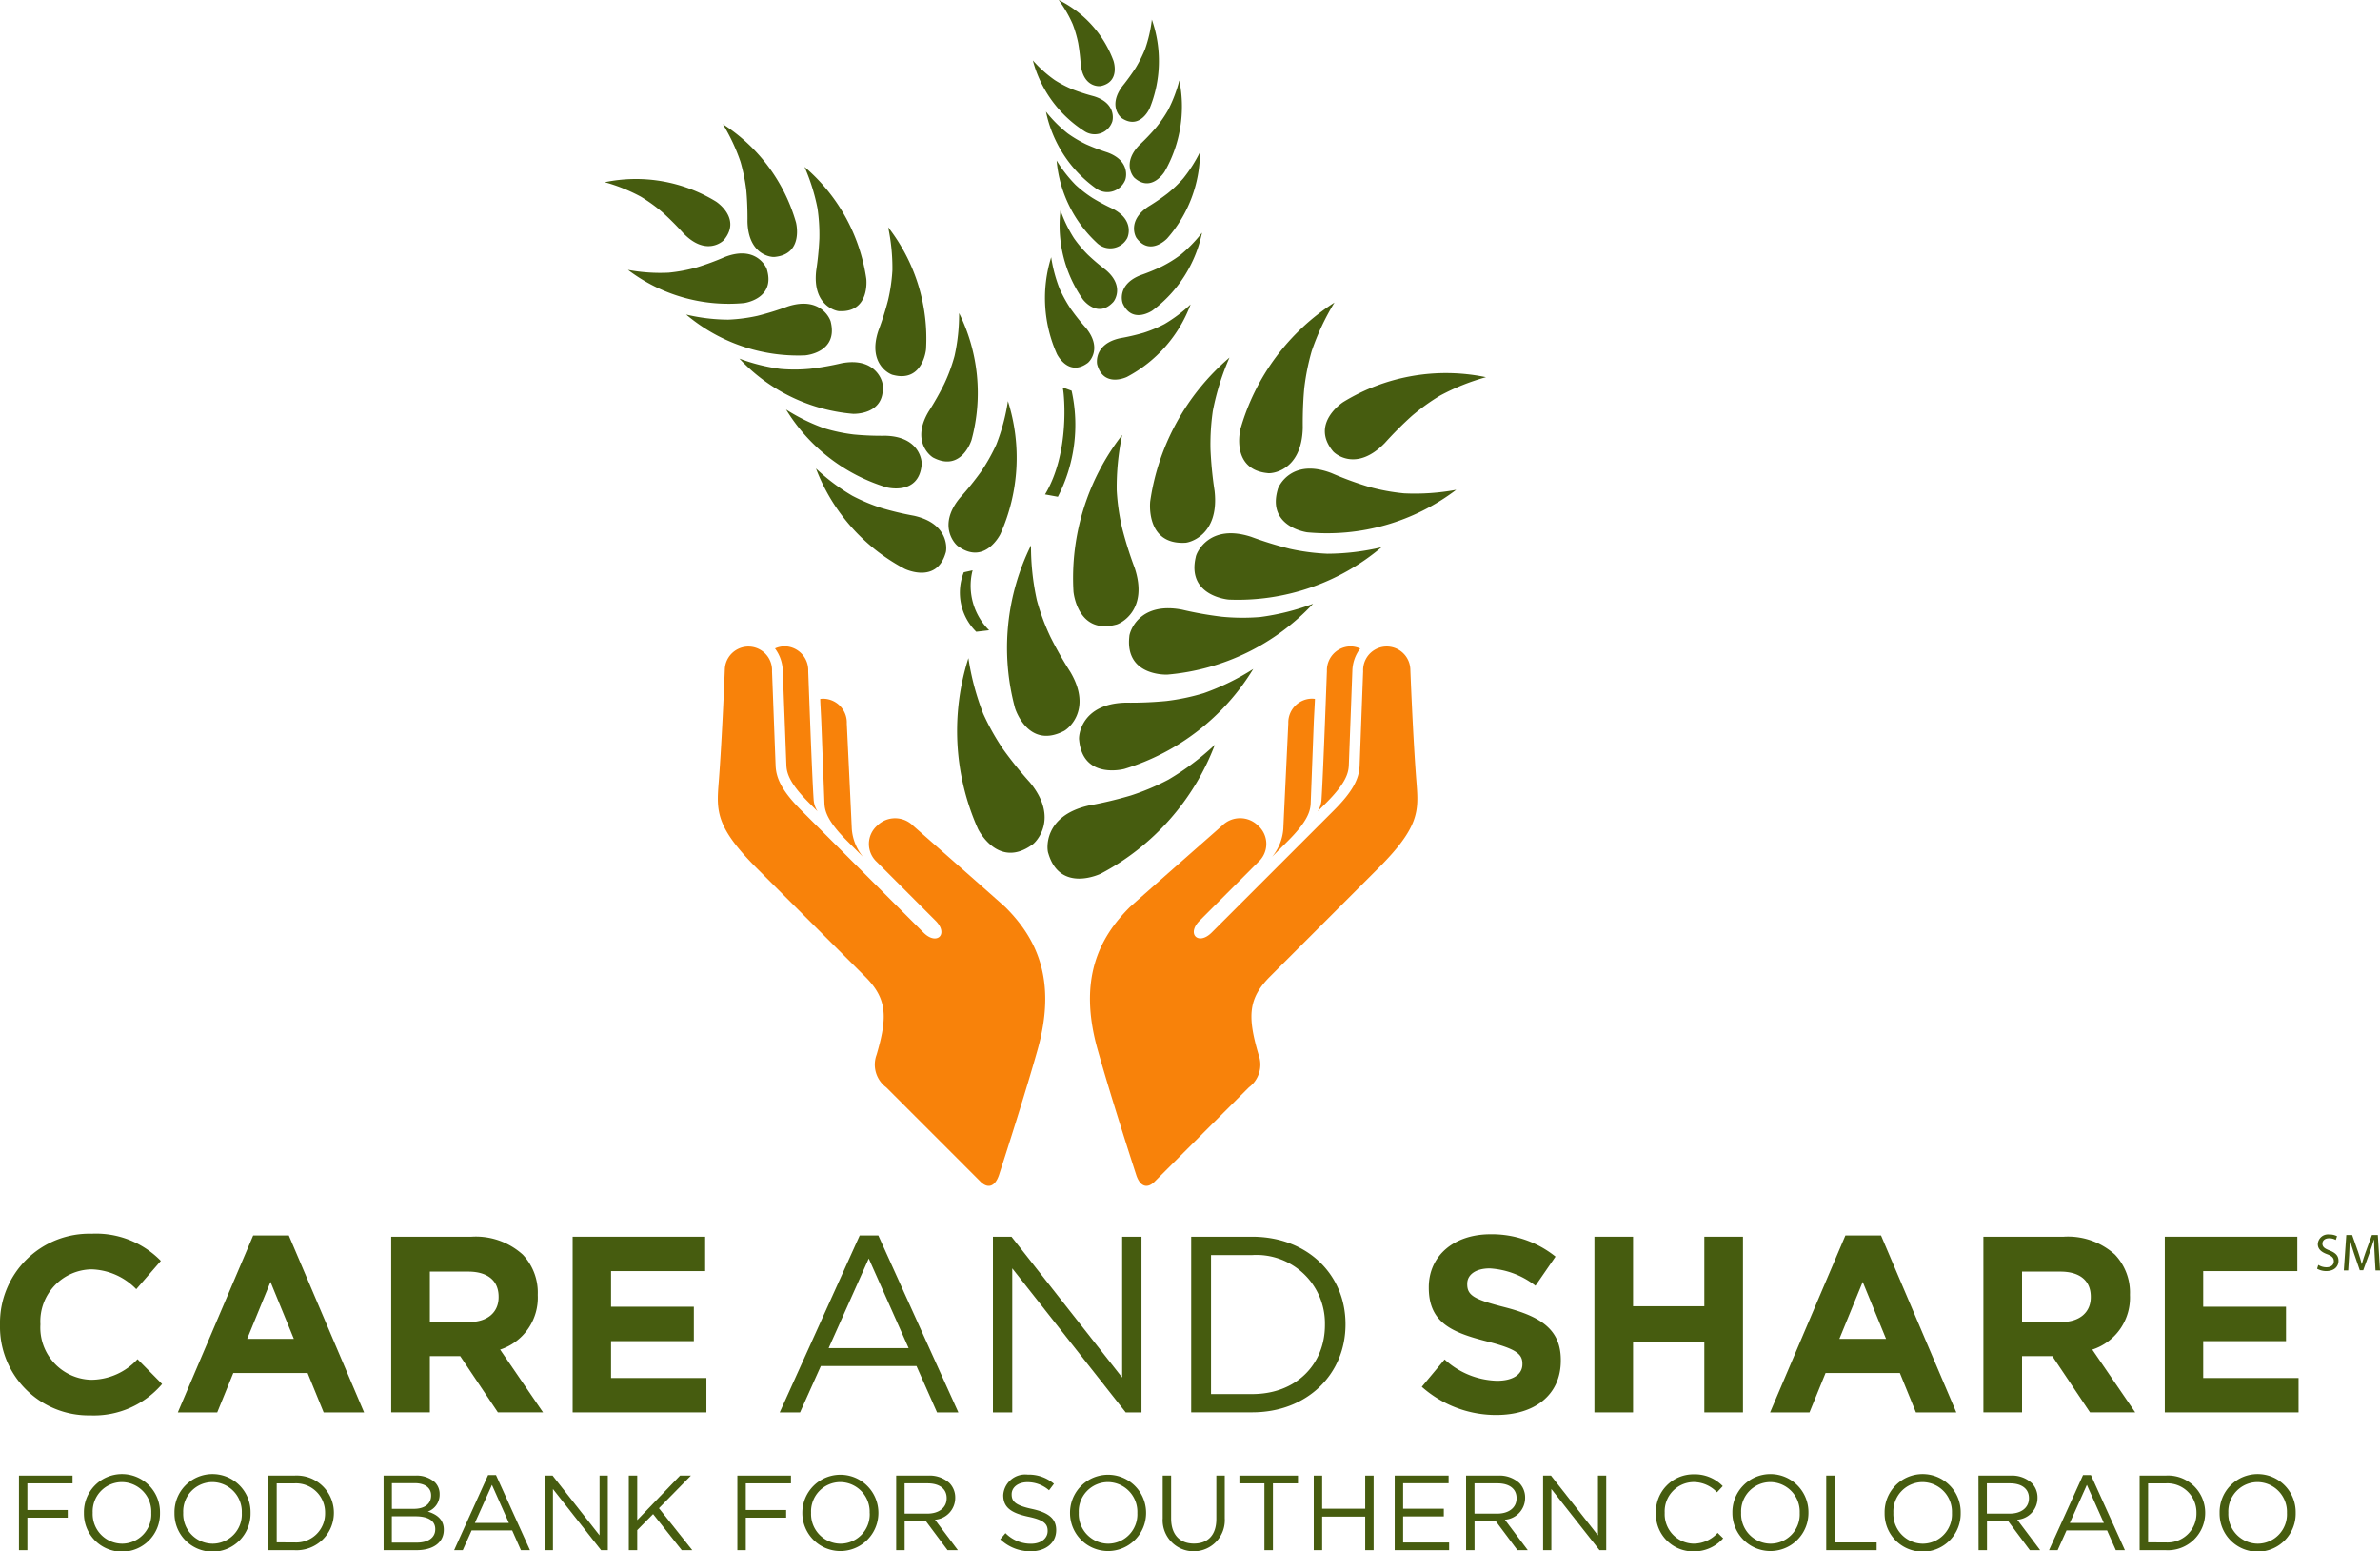 <svg xmlns="http://www.w3.org/2000/svg" width="201.775" height="131.514" viewBox="0 0 201.775 131.514"><g transform="translate(-76.494 -89.081)"><path d="M200.532 207.131l-.707-.706c-1.652-1.652-1.907-2.512-1.935-3.2l-.305-8a3.314 3.314.0 00-.66-1.9 1.96 1.96.0 01.916-.18 2.027 2.027.0 011.9 2.1c.019.425.3 8.5.46 10.909A2.05 2.05.0 00200.532 207.131zm.323-7.474.261 6.8c.028.683.284 1.543 1.935 3.195l1.335 1.336a4.22 4.22.0 01-.951-2.376c-.048-1.137-.367-7.733-.423-8.923a2.025 2.025.0 00-1.9-2.1 1.815 1.815.0 00-.353.016C200.76 197.83 200.824 198.909 200.855 199.657zm15.073 38.265c.789-2.437 2.277-7.094 3.26-10.586 1.678-5.96-.138-9.49-2.717-12.067-.122-.131-7.834-6.917-7.834-6.917a2.162 2.162.0 00-3.059.0 2.067 2.067.0 00-.018 3.071l4.976 4.978c1.145 1.143.1 2.131-1.015 1.015s-10.343-10.343-10.343-10.343c-1.58-1.58-2.153-2.667-2.2-3.8s-.257-6.794-.306-8.007a2 2 0 10-4-.2s-.222 5.8-.52 9.6c-.191 2.445-.271 3.786 3.269 7.327l9.14 9.141c1.871 1.87 1.924 3.407.975 6.633a2.4 2.4.0 00.821 2.764c1.024 1.024 5.833 5.831 7.986 7.988C214.985 239.16 215.6 238.936 215.929 237.922z" transform="translate(-54.727 -49.274)" fill="#f8820a"></path><path d="M271.626 206.161c.154-2.412.44-10.484.459-10.909a2.026 2.026.0 011.9-2.1 1.976 1.976.0 01.919.18 3.281 3.281.0 00-.662 1.9l-.3 8c-.028.686-.284 1.546-1.938 3.2.0.0-.453.454-.706.706A2.072 2.072.0 00271.626 206.161zm-.558-8.562a1.851 1.851.0 00-.356-.016 2.028 2.028.0 00-1.9 2.1c-.055 1.19-.374 7.787-.422 8.923a4.21 4.21.0 01-.95 2.376l1.335-1.336c1.651-1.652 1.909-2.512 1.935-3.195l.259-6.8C271 198.909 271.069 197.83 271.069 197.6zm-13.582 40.915c2.154-2.158 6.962-6.964 7.986-7.988a2.4 2.4.0 00.819-2.764c-.948-3.227-.895-4.763.979-6.633l9.141-9.141c3.539-3.541 3.457-4.882 3.266-7.327-.3-3.8-.52-9.6-.52-9.6a2 2 0 00-4 .2c-.049 1.213-.257 6.867-.3 8.007s-.623 2.225-2.2 3.8c0 0-9.227 9.229-10.345 10.343s-2.159.128-1.015-1.015l4.977-4.978a2.066 2.066.0 00-.021-3.071 2.159 2.159.0 00-3.056.0s-7.712 6.786-7.836 6.917c-2.578 2.577-4.393 6.107-2.714 12.067.982 3.492 2.469 8.149 3.259 10.586C256.226 238.936 256.841 239.16 257.486 238.515z" transform="translate(-83.096 -49.274)" fill="#f8820a"></path><g transform="translate(127.769 99.602)"><path d="M177.625 131.285a14.092 14.092.0 009.827 2.808s2.665-.342 1.956-2.808c-.033-.226-.928-2.117-3.569-1.1a22.687 22.687.0 01-2.408.889 13.569 13.569.0 01-2.363.442 14.82 14.82.0 01-3.443-.235z" transform="translate(-175.654 -118.924)" fill="#465c0f"></path><path d="M234.259 153.642a15.855 15.855.0 01-.635 11.283s-1.3 2.664-3.569 1.041c-.22-.117-1.836-1.725.148-4.124a25.874 25.874.0 001.775-2.2 15.857 15.857.0 001.3-2.311 17.048 17.048.0 00.985-3.686z" transform="translate(-200.086 -130.171)" fill="#465c0f"></path><path d="M207.881 164.505a16.06 16.06.0 007.528 8.512s2.69 1.313 3.463-1.345c.105-.224.371-2.477-2.687-3.159a25.714 25.714.0 01-2.767-.661 15.863 15.863.0 01-2.464-1.038 17.064 17.064.0 01-3.073-2.308z" transform="translate(-189.98 -135.315)" fill="#465c0f"></path><path d="M228.05 139.5a15.244 15.244.0 011.054 10.75s-.832 2.714-3.189 1.527c-.224-.08-1.973-1.352-.462-3.919a24.477 24.477.0 001.332-2.35 14.39 14.39.0 00.878-2.378 16.249 16.249.0 00.386-3.631z" transform="translate(-198.012 -123.477)" fill="#465c0f"></path><path d="M203.064 155.005a15.135 15.135.0 008.514 6.6s2.733.737 2.982-1.9c.054-.23-.1-2.394-3.062-2.47a24.725 24.725.0 01-2.694-.108 14.6 14.6.0 01-2.471-.518 16.017 16.017.0 01-3.269-1.6z" transform="translate(-187.699 -130.817)" fill="#465c0f"></path><path d="M218.531 125.663a15.372 15.372.0 013.213 10.345s-.254 2.843-2.792 2.178c-.23-.026-2.2-.911-1.246-3.757a25.006 25.006.0 00.821-2.589 14.813 14.813.0 00.365-2.526 16.653 16.653.0 00-.361-3.651z" transform="translate(-194.51 -116.923)" fill="#465c0f"></path><path d="M195.554 146.823a14.889 14.889.0 009.624 4.678s2.807.139 2.513-2.507c.006-.237-.582-2.335-3.486-1.779a23.637 23.637.0 01-2.639.465 13.933 13.933.0 01-2.509.016 15.84 15.84.0 01-3.5-.873z" transform="translate(-184.143 -126.943)" fill="#465c0f"></path><path d="M206.041 115.952a15.353 15.353.0 015.237 9.491s.332 2.854-2.275 2.737c-.229.019-2.316-.436-1.974-3.432a25.928 25.928.0 00.269-2.724 15.359 15.359.0 00-.158-2.557 16.7 16.7.0 00-1.1-3.515z" transform="translate(-189.108 -112.325)" fill="#465c0f"></path><path d="M186.976 138.9a14.709 14.709.0 0010.083 3.462s2.8-.209 2.185-2.809c-.023-.235-.855-2.248-3.659-1.336a24.972 24.972.0 01-2.557.792 14 14 0 01-2.482.324 15.618 15.618.0 01-3.57-.432z" transform="translate(-180.081 -122.758)" fill="#465c0f"></path><path d="M192.879 109.064a14.687 14.687.0 016.207 8.339s.684 2.675-1.79 2.917c-.22.052-2.258-.1-2.324-3 0 0 .025-1.3-.1-2.637a15.518 15.518.0 00-.489-2.419 15.951 15.951.0 00-1.5-3.2z" transform="translate(-182.876 -109.064)" fill="#465c0f"></path><path d="M173.881 118.171a13 13 0 019.433 1.644s2.168 1.4.691 3.222c-.117.174-1.553 1.429-3.458-.534a24.786 24.786.0 00-1.753-1.76 13.89 13.89.0 00-1.871-1.352 14.592 14.592.0 00-3.042-1.22z" transform="translate(-173.881 -113.247)" fill="#465c0f"></path></g><g transform="translate(157.637 114.729)"><path d="M297.217 166.333a18.093 18.093.0 01-12.619 3.6s-3.424-.443-2.511-3.608c.041-.29 1.191-2.72 4.58-1.406a28.8 28.8.0 003.1 1.142 17.316 17.316.0 003.032.567 19.165 19.165.0 004.422-.3z" transform="translate(-254.91 -150.456)" fill="#465c0f"></path><path d="M231.566 195.042a20.348 20.348.0 00.818 14.485s1.668 3.422 4.579 1.34c.283-.151 2.358-2.217-.19-5.3a32.99 32.99.0 01-2.279-2.828 20.275 20.275.0 01-1.664-2.969 21.8 21.8.0 01-1.264-4.73z" transform="translate(-230.608 -164.9)" fill="#465c0f"></path><path d="M259.353 208.989a20.63 20.63.0 01-9.669 10.928s-3.45 1.686-4.447-1.724c-.132-.287-.474-3.181 3.451-4.059a33.646 33.646.0 003.554-.849 20 20 0 003.163-1.334 21.984 21.984.0 003.948-2.963z" transform="translate(-237.502 -171.504)" fill="#465c0f"></path><path d="M240.673 176.882a19.576 19.576.0 00-1.353 13.8s1.067 3.486 4.095 1.962c.286-.1 2.533-1.739.592-5.032A31.613 31.613.0 01242.3 184.6a18.751 18.751.0 01-1.127-3.055 21.042 21.042.0 01-.5-4.662z" transform="translate(-234.408 -156.302)" fill="#465c0f"></path><path d="M265.013 196.786a19.437 19.437.0 01-10.932 8.473s-3.512.944-3.829-2.444c-.07-.3.122-3.077 3.931-3.173a31.606 31.606.0 003.459-.14 18.433 18.433.0 003.172-.664 20.528 20.528.0 004.2-2.052z" transform="translate(-239.905 -165.726)" fill="#465c0f"></path><path d="M253.439 159.112a19.748 19.748.0 00-4.126 13.285s.327 3.651 3.585 2.8c.3-.035 2.819-1.171 1.6-4.824a32.429 32.429.0 01-1.051-3.328 18.572 18.572.0 01-.468-3.24 21.368 21.368.0 01.461-4.69z" transform="translate(-239.447 -147.888)" fill="#465c0f"></path><path d="M273.9 186.28a19.133 19.133.0 01-12.359 6.01s-3.6.18-3.227-3.221c-.009-.306.747-3 4.476-2.283a30.385 30.385.0 003.39.6 18.394 18.394.0 003.22.024 20.347 20.347.0 004.5-1.125z" transform="translate(-243.714 -160.752)" fill="#465c0f"></path><path d="M268.411 146.644a19.718 19.718.0 00-6.726 12.186s-.429 3.665 2.918 3.517c.295.024 2.973-.561 2.538-4.407a32.5 32.5.0 01-.345-3.5 19.485 19.485.0 01.2-3.284 21.27 21.27.0 011.413-4.514z" transform="translate(-245.314 -141.984)" fill="#465c0f"></path><path d="M284.687 176.118a18.879 18.879.0 01-12.946 4.442s-3.592-.27-2.807-3.608c.027-.3 1.1-2.886 4.7-1.713a31.31 31.31.0 003.284 1.015 18.128 18.128.0 003.186.417 20.272 20.272.0 004.587-.553z" transform="translate(-248.702 -155.38)" fill="#465c0f"></path><path d="M284.106 137.794a18.86 18.86.0 00-7.969 10.709s-.881 3.435 2.3 3.748c.28.066 2.9-.125 2.982-3.852.0.0-.033-1.676.13-3.387a19.767 19.767.0 01.628-3.11 20.5 20.5.0 011.93-4.109z" transform="translate(-252.113 -137.794)" fill="#465c0f"></path><path d="M303.485 149.492a16.677 16.677.0 00-12.112 2.112s-2.786 1.792-.887 4.133c.149.226 1.994 1.842 4.439-.683a31.2 31.2.0 012.255-2.259 17.859 17.859.0 012.4-1.735 18.636 18.636.0 013.906-1.568z" transform="translate(-258.646 -143.167)" fill="#465c0f"></path></g><g transform="translate(164.056 89.081)"><path d="M242.8 98.794a10.2 10.2.0 004.342 5.985 1.574 1.574.0 002.369-.728c.08-.141.415-1.616-1.545-2.214a16.174 16.174.0 01-1.767-.57 9.736 9.736.0 01-1.542-.8 10.782 10.782.0 01-1.858-1.669z" transform="translate(-242.8 -93.68)" fill="#465c0f"></path><path d="M261.064 138.108a11.471 11.471.0 01-5.4 6.14s-1.93.937-2.5-1c-.073-.166-.276-1.8 1.925-2.283a18.625 18.625.0 001.995-.462 11.212 11.212.0 001.769-.738 12.255 12.255.0 002.205-1.657z" transform="translate(-247.691 -112.295)" fill="#465c0f"></path><path d="M245.285 130.495a11.627 11.627.0 00.488 8.208s.944 1.945 2.573.779c.158-.081 1.314-1.245-.12-3a18.3 18.3.0 01-1.283-1.611 11.589 11.589.0 01-.938-1.691 12.312 12.312.0 01-.72-2.687z" transform="translate(-243.728 -108.69)" fill="#465c0f"></path><path d="M263.931 126.552a11.026 11.026.0 01-4.2 6.59s-1.682 1.175-2.5-.554c-.091-.144-.52-1.648 1.488-2.437a17.752 17.752.0 001.806-.741 10.564 10.564.0 001.56-.963 11.707 11.707.0 001.842-1.895z" transform="translate(-249.587 -106.823)" fill="#465c0f"></path><path d="M247.184 122.937a10.954 10.954.0 001.9 7.557s1.226 1.64 2.546.247c.134-.11 1.016-1.406-.64-2.774a18.264 18.264.0 01-1.485-1.263 10.676 10.676.0 01-1.177-1.4 11.478 11.478.0 01-1.148-2.368z" transform="translate(-244.838 -105.111)" fill="#465c0f"></path><path d="M264.687 113.567a11.13 11.13.0 01-2.789 7.327s-1.415 1.506-2.564-.006c-.117-.118-.841-1.5.969-2.7a17.81 17.81.0 001.623-1.109 10.464 10.464.0 001.336-1.274 12.126 12.126.0 001.426-2.242z" transform="translate(-250.514 -100.675)" fill="#465c0f"></path><path d="M246.632 114.925a10.779 10.779.0 003.392 6.961 1.627 1.627.0 002.55-.306c.109-.132.709-1.59-1.191-2.569a17.144 17.144.0 01-1.71-.912 10.238 10.238.0 01-1.435-1.111 11.471 11.471.0 01-1.606-2.062z" transform="translate(-244.614 -101.318)" fill="#465c0f"></path><path d="M262.6 102.034a11.1 11.1.0 01-1.253 7.739s-1.085 1.772-2.517.545c-.138-.092-1.125-1.28.408-2.835a18.794 18.794.0 001.369-1.433 10.932 10.932.0 001.051-1.525 12.032 12.032.0 00.942-2.492z" transform="translate(-250.18 -95.214)" fill="#465c0f"></path><path d="M244.918 107.058a10.639 10.639.0 004.193 6.473 1.634 1.634.0 002.5-.624c.092-.144.518-1.663-1.487-2.393a17.645 17.645.0 01-1.807-.691 10.4 10.4.0 01-1.559-.923 11.3 11.3.0 01-1.839-1.842z" transform="translate(-243.803 -97.593)" fill="#465c0f"></path><path d="M259.185 92.237A10.617 10.617.0 01259 99.755s-.8 1.83-2.323.861c-.147-.067-1.243-1.061.015-2.744a18.58 18.58.0 001.121-1.547 10.944 10.944.0 00.8-1.595 11.6 11.6.0 00.572-2.493z" transform="translate(-249.093 -90.575)" fill="#465c0f"></path><path d="M246.972 89.081a9.4 9.4.0 014.638 5.146s.613 1.761-1.045 2.142c-.146.049-1.522.122-1.73-1.847a17.8 17.8.0 00-.212-1.784 9.97 9.97.0 00-.463-1.6 10.367 10.367.0 00-1.189-2.053z" transform="translate(-244.775 -89.081)" fill="#465c0f"></path></g><path d="M247.021 151.742a13.327 13.327.0 01-1.163 8.993l-1.09-.2c2.129-3.543 1.616-8.463 1.532-8.892.0.0-.018-.11-.024-.129.0.0.0-.038.032-.036z" transform="translate(-79.677 -29.542)" fill="#465c0f"></path><path d="M231.389 181.076a4.661 4.661.0 001.054 5.041l1.093-.127a5.318 5.318.0 01-1.426-4.978.36.36.0 00.025-.074s0-.023-.029-.021z" transform="translate(-73.185 -43.483)" fill="#465c0f"></path><g transform="translate(76.494 193.661)"><path d="M76.494 295.454v-.043a7.569 7.569.0 017.765-7.7 7.683 7.683.0 015.872 2.3l-2.084 2.4a5.5 5.5.0 00-3.809-1.681 4.413 4.413.0 00-4.319 4.638v.043a4.425 4.425.0 004.319 4.681 5.368 5.368.0 003.915-1.746l2.084 2.106a7.607 7.607.0 01-6.1 2.659A7.516 7.516.0 0176.494 295.454z" transform="translate(-76.494 -287.709)" fill="#465c0f"></path><path d="M111.524 287.994h3.022l6.382 15H117.5l-1.362-3.34h-6.3l-1.362 3.34h-3.34zm3.447 8.764-1.979-4.829-1.978 4.829z" transform="translate(-90.059 -287.844)" fill="#465c0f"></path><path d="M139.486 288.193h6.809a5.935 5.935.0 014.34 1.512 4.674 4.674.0 011.276 3.4v.043a4.624 4.624.0 01-3.191 4.615l3.638 5.319h-3.829l-3.192-4.765h-2.574v4.765h-3.276zm6.595 7.234c1.6.0 2.511-.85 2.511-2.106v-.041c0-1.4-.979-2.129-2.575-2.129h-3.254v4.276z" transform="translate(-106.32 -287.938)" fill="#465c0f"></path><path d="M168.7 288.193h11.234v2.916h-7.978v3.02h7.019v2.916h-7.019v3.126h8.084v2.915H168.7z" transform="translate(-120.152 -287.938)" fill="#465c0f"></path><path d="M208.822 287.994H210.4l6.787 15h-1.809l-1.744-3.935h-8.106l-1.765 3.935h-1.723zm4.148 9.551-3.383-7.6-3.4 7.6z" transform="translate(-135.936 -287.844)" fill="#465c0f"></path><path d="M236.379 288.193h1.574l9.381 11.935V288.193h1.639v14.893h-1.34l-9.616-12.211v12.211h-1.638z" transform="translate(-152.198 -287.938)" fill="#465c0f"></path><path d="M268.3 288.193h5.169c4.681.0 7.914 3.213 7.914 7.4v.043c0 4.192-3.233 7.445-7.914 7.445H268.3zm5.169 13.34c3.766.0 6.17-2.552 6.17-5.849v-.043a5.8 5.8.0 00-6.17-5.892h-3.488v11.784z" transform="translate(-167.312 -287.938)" fill="#465c0f"></path><path d="M305.433 300.725l1.935-2.318a6.829 6.829.0 004.446 1.808c1.339.0 2.149-.533 2.149-1.4v-.041c0-.831-.512-1.257-3-1.894-3-.765-4.936-1.6-4.936-4.553v-.042c0-2.7 2.17-4.49 5.213-4.49a8.611 8.611.0 015.53 1.894l-1.7 2.468a6.984 6.984.0 00-3.871-1.468c-1.254.0-1.914.574-1.914 1.3v.041c0 .979.638 1.3 3.212 1.958 3.022.788 4.722 1.872 4.722 4.467v.043c0 2.957-2.254 4.618-5.467 4.618A9.472 9.472.0 01305.433 300.725z" transform="translate(-184.894 -287.748)" fill="#465c0f"></path><path d="M333.23 288.193h3.276v5.895h6.042v-5.895h3.276v14.893h-3.276v-5.977h-6.042v5.977H333.23z" transform="translate(-198.056 -287.938)" fill="#465c0f"></path><path d="M367.9 287.994h3.022l6.382 15h-3.424l-1.362-3.34h-6.3l-1.362 3.34h-3.34zm3.447 8.764-1.979-4.829-1.978 4.829z" transform="translate(-211.449 -287.844)" fill="#465c0f"></path><path d="M395.863 288.193h6.808a5.935 5.935.0 014.34 1.512 4.675 4.675.0 011.277 3.4v.043a4.624 4.624.0 01-3.192 4.615l3.638 5.319H404.9l-3.192-4.765H399.14v4.765h-3.276zm6.593 7.234c1.6.0 2.511-.85 2.511-2.106v-.041c0-1.4-.979-2.129-2.575-2.129H399.14v4.276z" transform="translate(-227.712 -287.938)" fill="#465c0f"></path><path d="M425.074 288.193h11.234v2.916h-7.978v3.02h7.019v2.916h-7.019v3.126h8.083v2.915H425.074z" transform="translate(-241.543 -287.938)" fill="#465c0f"></path></g><g transform="translate(78.102 214.057)"><path d="M79.549 326.655h4.543v.658H80.262v2.258h3.423v.65H80.262v2.755h-.713z" transform="translate(-79.549 -326.545)" fill="#465c0f"></path><path d="M90.011 329.736v-.018a3.225 3.225.0 116.449-.018v.018a3.225 3.225.0 11-6.449.018zm5.709.0v-.018a2.513 2.513.0 00-2.492-2.61 2.484 2.484.0 00-2.475 2.591v.018a2.514 2.514.0 002.493 2.61A2.484 2.484.0 0095.72 329.736z" transform="translate(-84.503 -326.447)" fill="#465c0f"></path><path d="M104.591 329.736v-.018a3.225 3.225.0 116.449-.018v.018a3.225 3.225.0 11-6.449.018zm5.708.0v-.018a2.512 2.512.0 00-2.492-2.61 2.484 2.484.0 00-2.475 2.591v.018a2.514 2.514.0 002.493 2.61A2.483 2.483.0 00110.3 329.736z" transform="translate(-91.406 -326.447)" fill="#465c0f"></path><path d="M119.7 326.655h2.2a3.151 3.151.0 013.36 3.142v.018a3.165 3.165.0 01-3.36 3.161h-2.2zm2.195 5.662a2.447 2.447.0 002.62-2.483v-.018a2.462 2.462.0 00-2.62-2.5h-1.481v5z" transform="translate(-98.562 -326.545)" fill="#465c0f"></path><path d="M138.262 326.655h2.692a2.32 2.32.0 011.651.559 1.4 1.4.0 01.408 1.012v.018a1.526 1.526.0 01-1 1.462c.749.226 1.354.66 1.354 1.526v.018c0 1.084-.911 1.725-2.293 1.725h-2.809zm2.574 2.817c.859.0 1.454-.389 1.454-1.129v-.018c0-.622-.5-1.028-1.4-1.028h-1.924v2.176zm.253 2.863c.957.0 1.553-.423 1.553-1.129v-.018c0-.687-.578-1.084-1.68-1.084h-2v2.231z" transform="translate(-107.349 -326.545)" fill="#465c0f"></path><path d="M152.5 326.569h.668l2.881 6.367h-.768l-.741-1.672H151.1l-.748 1.672h-.732zm1.76 4.056-1.435-3.224-1.446 3.224z" transform="translate(-112.726 -326.505)" fill="#465c0f"></path><path d="M164.2 326.655h.668l3.983 5.065v-5.065h.7v6.321h-.57l-4.082-5.184v5.184H164.2z" transform="translate(-119.629 -326.545)" fill="#465c0f"></path><path d="M177.747 326.655h.713v3.773l3.631-3.773h.921l-2.71 2.764 2.827 3.558h-.893l-2.43-3.062-1.346 1.363v1.7h-.713z" transform="translate(-126.045 -326.545)" fill="#465c0f"></path><path d="M195.225 326.655h4.543v.658h-3.829v2.258h3.422v.65h-3.422v2.755h-.714z" transform="translate(-134.32 -326.545)" fill="#465c0f"></path><path d="M205.689 329.736v-.018a3.224 3.224.0 116.448-.018v.018a3.224 3.224.0 11-6.448.018zm5.706.0v-.018a2.512 2.512.0 00-2.492-2.61 2.484 2.484.0 00-2.474 2.591v.018a2.514 2.514.0 002.492 2.61A2.482 2.482.0 00211.4 329.736z" transform="translate(-139.275 -326.447)" fill="#465c0f"></path><path d="M220.8 326.655h2.717a2.494 2.494.0 011.8.632 1.744 1.744.0 01.489 1.246v.018a1.853 1.853.0 01-1.717 1.843l1.943 2.583h-.876l-1.834-2.457h-1.805v2.457H220.8zm2.655 3.222c.948.0 1.625-.487 1.625-1.3v-.018c0-.776-.6-1.247-1.616-1.247h-1.95v2.565z" transform="translate(-146.43 -326.545)" fill="#465c0f"></path><path d="M237.557 331.974l.443-.525a3.006 3.006.0 002.168.9c.848.0 1.408-.452 1.408-1.076v-.016c0-.588-.316-.921-1.644-1.2-1.454-.315-2.122-.786-2.122-1.824v-.017a1.867 1.867.0 012.077-1.725 3.3 3.3.0 012.222.776l-.415.551a2.778 2.778.0 00-1.824-.686c-.821.0-1.346.451-1.346 1.02v.018c0 .594.325.93 1.716 1.228 1.408.306 2.06.821 2.06 1.787v.018c0 1.084-.9 1.789-2.159 1.789A3.706 3.706.0 01237.557 331.974z" transform="translate(-154.364 -326.464)" fill="#465c0f"></path><path d="M248.792 329.736v-.018a3.224 3.224.0 116.448-.018v.018a3.224 3.224.0 11-6.448.018zm5.708.0v-.018a2.513 2.513.0 00-2.493-2.61 2.483 2.483.0 00-2.474 2.591v.018a2.513 2.513.0 002.492 2.61A2.483 2.483.0 00254.5 329.736z" transform="translate(-159.684 -326.447)" fill="#465c0f"></path><path d="M263.714 330.33v-3.675h.714v3.63c0 1.364.723 2.131 1.933 2.131 1.165.0 1.9-.7 1.9-2.086v-3.675h.713v3.621a2.636 2.636.0 11-5.265.054z" transform="translate(-166.749 -326.545)" fill="#465c0f"></path><path d="M278.186 327.313h-2.122v-.658h4.967v.658h-2.123v5.664h-.722z" transform="translate(-172.597 -326.545)" fill="#465c0f"></path><path d="M288.037 326.655h.713v2.807h3.65v-2.807h.713v6.321H292.4V330.13h-3.65v2.846h-.713z" transform="translate(-178.266 -326.545)" fill="#465c0f"></path><path d="M301.074 326.655h4.57v.65h-3.856v2.157h3.449v.652h-3.449v2.213h3.9v.649h-4.615z" transform="translate(-184.439 -326.545)" fill="#465c0f"></path><path d="M312.565 326.655h2.719a2.49 2.49.0 011.8.632 1.747 1.747.0 01.487 1.246v.018a1.851 1.851.0 01-1.716 1.843l1.943 2.583h-.876l-1.835-2.457h-1.805v2.457h-.714zm2.655 3.222c.948.0 1.626-.487 1.626-1.3v-.018c0-.776-.6-1.247-1.617-1.247h-1.95v2.565z" transform="translate(-189.88 -326.545)" fill="#465c0f"></path><path d="M324.965 326.655h.669l3.984 5.065v-5.065h.7v6.321h-.57l-4.082-5.184v5.184h-.7z" transform="translate(-195.751 -326.545)" fill="#465c0f"></path><path d="M343.131 329.736v-.018a3.185 3.185.0 013.2-3.27 3.293 3.293.0 012.466 1l-.487.524a2.747 2.747.0 00-1.987-.866 2.477 2.477.0 00-2.447 2.591v.018a2.5 2.5.0 002.447 2.61 2.75 2.75.0 002.042-.913l.469.461a3.3 3.3.0 01-2.53 1.11A3.152 3.152.0 01343.131 329.736z" transform="translate(-204.352 -326.447)" fill="#465c0f"></path><path d="M355.448 329.736v-.018a3.224 3.224.0 116.447-.018v.018a3.223 3.223.0 11-6.447.018zm5.706.0v-.018a2.512 2.512.0 00-2.492-2.61 2.484 2.484.0 00-2.474 2.591v.018a2.513 2.513.0 002.492 2.61A2.482 2.482.0 00361.154 329.736z" transform="translate(-210.184 -326.447)" fill="#465c0f"></path><path d="M370.555 326.655h.714v5.662h3.56v.66h-4.274z" transform="translate(-217.337 -326.545)" fill="#465c0f"></path><path d="M379.957 329.736v-.018a3.225 3.225.0 116.449-.018v.018a3.225 3.225.0 11-6.449.018zm5.708.0v-.018a2.513 2.513.0 00-2.492-2.61A2.484 2.484.0 00380.7 329.7v.018a2.514 2.514.0 002.494 2.61A2.484 2.484.0 00385.665 329.736z" transform="translate(-221.789 -326.447)" fill="#465c0f"></path><path d="M395.069 326.655h2.719a2.489 2.489.0 011.8.632 1.747 1.747.0 01.488 1.246v.018a1.851 1.851.0 01-1.717 1.843l1.944 2.583h-.876l-1.835-2.457h-1.8v2.457h-.713zm2.655 3.222c.947.0 1.626-.487 1.626-1.3v-.018c0-.776-.6-1.247-1.617-1.247h-1.95v2.565z" transform="translate(-228.945 -326.545)" fill="#465c0f"></path><path d="M409.321 326.569h.668l2.881 6.367H412.1l-.74-1.672h-3.441l-.751 1.672h-.73zm1.762 4.056-1.437-3.224-1.444 3.224z" transform="translate(-234.33 -326.505)" fill="#465c0f"></path><path d="M421.02 326.655h2.2a3.15 3.15.0 013.359 3.142v.018a3.164 3.164.0 01-3.359 3.161h-2.2zm2.2 5.662a2.446 2.446.0 002.618-2.483v-.018a2.461 2.461.0 00-2.618-2.5h-1.482v5z" transform="translate(-241.232 -326.545)" fill="#465c0f"></path><path d="M433.9 329.736v-.018a3.225 3.225.0 116.449-.018v.018a3.225 3.225.0 11-6.449.018zm5.708.0v-.018a2.513 2.513.0 00-2.493-2.61 2.484 2.484.0 00-2.475 2.591v.018a2.514 2.514.0 002.5 2.61A2.484 2.484.0 00439.609 329.736z" transform="translate(-247.331 -326.447)" fill="#465c0f"></path></g><g transform="translate(272.933 193.724)"><path d="M449.694 290.411a1.312 1.312.0 00.691.2c.4.0.629-.205.629-.513.0-.276-.161-.441-.567-.593-.49-.178-.793-.436-.793-.856a.865.865.0 01.971-.816 1.347 1.347.0 01.66.147l-.107.316a1.119 1.119.0 00-.566-.142c-.41.0-.566.245-.566.45.0.281.182.419.6.58.508.2.763.441.763.883.0.463-.339.869-1.048.869a1.555 1.555.0 01-.767-.2z" transform="translate(-449.591 -287.83)" fill="#465c0f"></path><path d="M456.513 289.608c-.023-.419-.05-.927-.05-1.3h-.008c-.107.348-.227.727-.379 1.142l-.531 1.458h-.294l-.49-1.432c-.143-.428-.259-.811-.344-1.168h-.008c-.009.374-.032.874-.058 1.329l-.081 1.288h-.37l.21-3.005h.495l.513 1.454c.125.37.223.7.3 1.012h.008c.081-.3.188-.633.322-1.012l.534-1.454h.5l.187 3.005h-.383z" transform="translate(-451.631 -287.874)" fill="#465c0f"></path></g></g></svg>